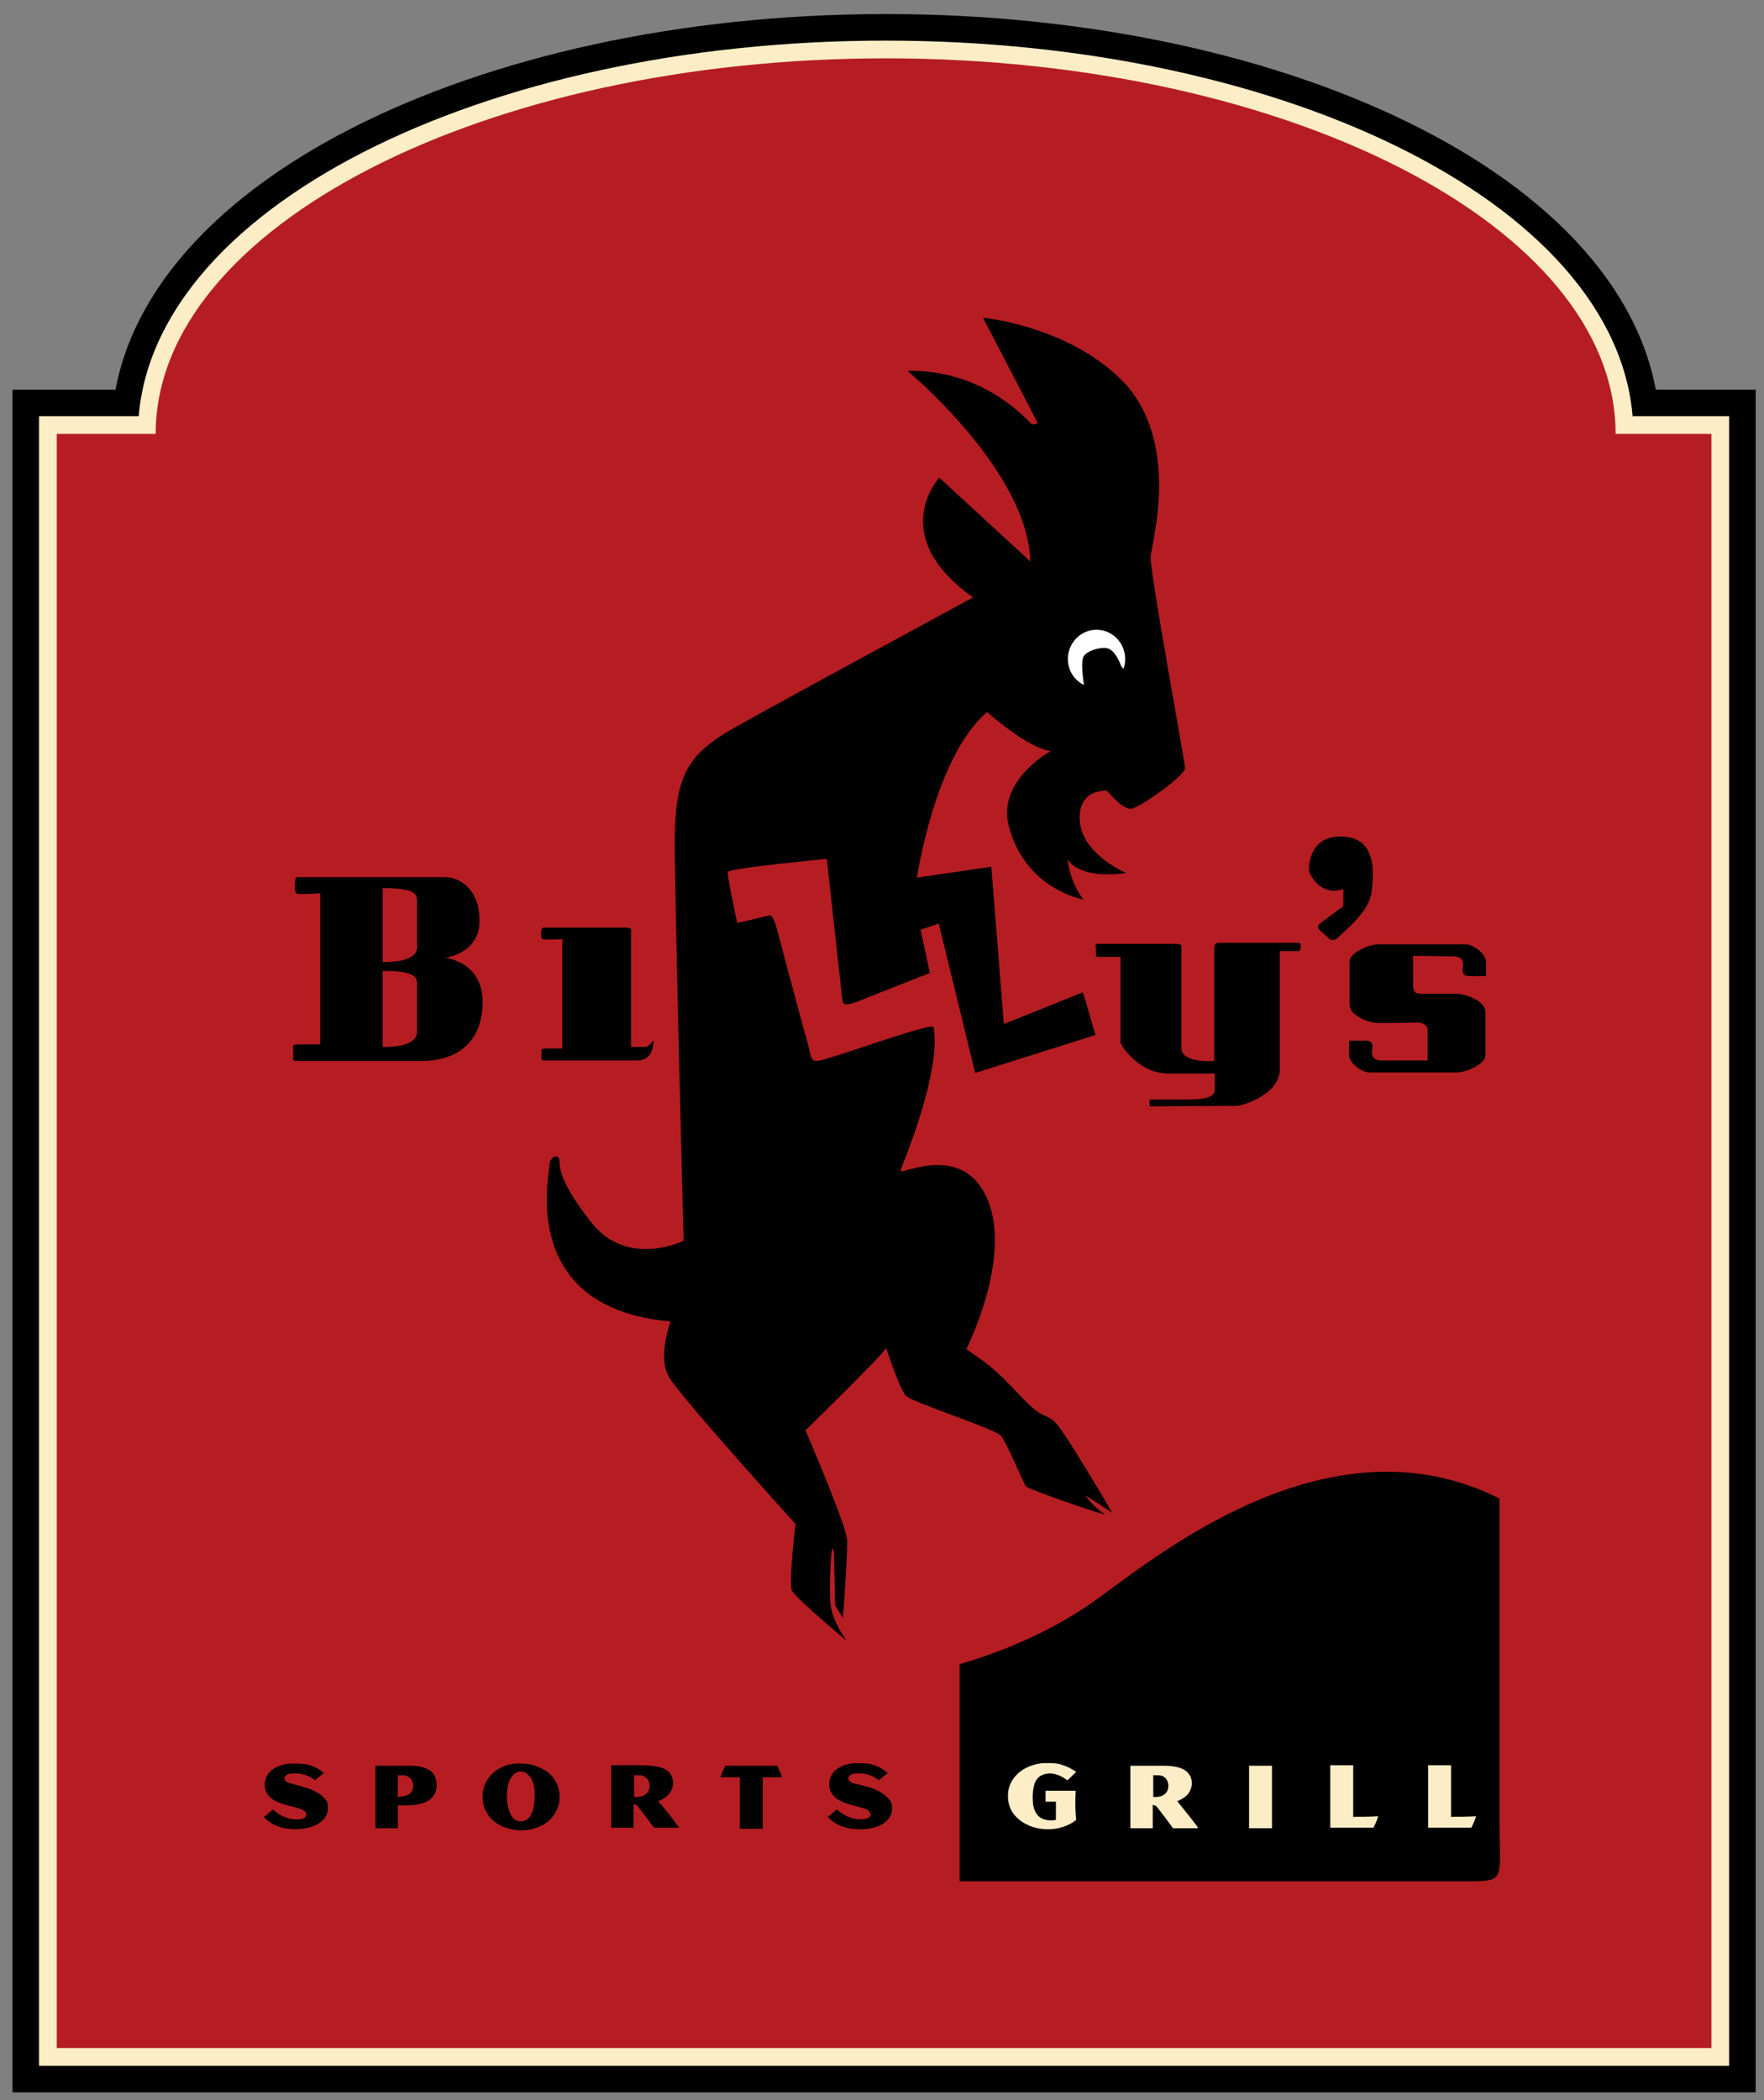 <?xml version="1.0" encoding="utf-8"?>
<!-- Generator: Adobe Illustrator 22.1.0, SVG Export Plug-In . SVG Version: 6.00 Build 0)  -->
<svg version="1.1" xmlns="http://www.w3.org/2000/svg" xmlns:xlink="http://www.w3.org/1999/xlink" x="0px" y="0px"
	 viewBox="0 0 338.8 403.2" style="enable-background:new 0 0 338.8 403.2;" xml:space="preserve">
<rect x="0" y="0" width="338.8" height="403.2" fill="#808080" stroke="none"/>
<style type="text/css">
	.st0{fill:none;stroke:#000000;stroke-width:17.009;}
	.st1{fill:#FCEDC6;}
	.st2{fill:#FCEDC6;stroke:#FCEDC6;stroke-width:6.804;}
	.st3{fill:#B61D22;}
	.st4{fill:#FFFFFF;}
</style>
<g id="Layer_3">
	<g>
		<g>
			<path d="M170.1,11.2c-76.9,0-140.2,32.3-140.2,72.1h280.4C310.3,43.4,247,11.2,170.1,11.2z M10.9,83.3v309.9h317.8V83.3H10.9z"/>
		</g>
		<g>
			<path class="st0" d="M170.1,11.2c-76.9,0-140.2,32.3-140.2,72.1h280.4C310.3,43.4,247,11.2,170.1,11.2z M10.9,83.3v309.9h317.8
				V83.3H10.9z"/>
		</g>
	</g>
	<g>
		<g>
			<path class="st1" d="M170.1,11.2c-76.9,0-140.2,32.3-140.2,72.1h280.4C310.3,43.4,247,11.2,170.1,11.2z M10.9,83.3v309.9h317.8
				V83.3H10.9z"/>
		</g>
		<g>
			<path class="st2" d="M170.1,11.2c-76.9,0-140.2,32.3-140.2,72.1h280.4C310.3,43.4,247,11.2,170.1,11.2z M10.9,83.3v309.9h317.8
				V83.3H10.9z"/>
		</g>
	</g>
	<g>
		<path class="st3" d="M170.1,11.2c-76.9,0-140.2,32.3-140.2,72.1h280.4C310.3,43.4,247,11.2,170.1,11.2z M10.9,83.3v309.9h317.8
			V83.3H10.9z"/>
	</g>
</g>
<g id="Layer_2">
	<path d="M188.8,61l10.5,20.2c0,0-0.7,0.5-1.2,0.2c-0.5-0.4-8.9-10.5-23.8-10.2c0,0,23.1,19.1,23.6,36.6l-17.5-16.1
		c0,0-10.3,11.1,6.5,23c0,0-45.5,24.6-47.7,26.1c-7.2,4.5-9.6,8.6-9.6,20.7c0,12.3,1.7,76.7,1.7,76.7s-10.8,5.4-17.8-3.6
		c-7-8.9-5.8-11.1-6.1-12.1s-1.9-0.4-1.9,1.4c0,1.8-5.9,27.3,23.3,29.8c0,0-2.6,6.8-0.3,10.7c2.3,3.9,24.3,28.2,24.3,28.2
		s-1.4,11.4-0.7,12.8c0.7,1.4,10.5,9.6,10.5,9.6s-2.4-3.2-3-6.4c-0.5-3.2,0-10.5,0.2-11.1c0.2-0.5,0.4,0.4,0.4,1.1
		c0,0.7,0.2,9.6,0.2,9.6s1.3,2.1,1.5,2.5c0,0,0.9-12.2,0.8-15c-0.1-2.8-8-21.1-8-21.1s14.2-13.8,15.5-15.8c0,0,2.6,8,3.8,9.2
		c1.2,1.2,17,6.3,18.2,7.6c1.2,1.3,4.3,9.2,4.9,9.8c0.5,0.5,12.1,4.6,15.2,5.4c0,0-2.6-1.7-3.8-3.7l5.1,3.3c0,0-8.9-15.3-10.9-17.3
		c-2-2-2.1-0.1-7.1-5.5c-5-5.4-6.8-6.3-10-8.6c0,0,9.6-18.9,3.4-30.1c-4.7-8.6-14.7-4-15.9-4l-0.1-0.4c0,0,7.9-18.6,6.3-27.3
		c-0.2-1-16.5,5-21.4,6.3c-2.5,0.7-2-0.7-2.8-3.3c-0.8-2.7-5.4-20-5.9-21.9c-0.8-2.8-1.1-2.7-2.1-2.4c-1.6,0.4-5.5,1.3-5.5,1.3
		s-2-9.1-1.8-9.8c0.1-0.7,19-2.5,19-2.5s2.9,26.2,3,27.2c0.1,0.9,0.9,0.9,2.6,0.3c1.7-0.7,14.2-5.6,14.2-5.6l-1.8-8.3l3.5-1.2
		l7,28.7l23.1-7.3l-2.4-8.2l-15.2,6.1l-2.4-30.2l-14.3,2.1c0,0,3.5-23.4,13.5-31.8c0,0,7.5,6.8,12.2,7.5c0,0-10.5,5.7-8,14.6
		c2.4,8.9,9.3,12.8,14.3,13.9c0,0-2.4-2.7-3.1-7.8c0,0,1.8,4,11.3,2.7c0,0-8.4-3.5-8.9-9.9c-0.5-6.4,5.2-5.9,5.2-5.9
		s2.9,3.5,4.5,3.5c1.6,0,10.5-6.4,10.5-7.8c0-1.3-6.8-37.7-6.6-40.7c0.3-2.9,5.5-20.9-4.5-32.7C206.1,62.6,188.8,61,188.8,61z"/>
	<path class="st4" d="M215.8,128.4c0.2-0.6,0.3-1.2,0.3-1.9c0-3.1-2.5-5.6-5.5-5.6c-3,0-5.5,2.5-5.5,5.6c0,2.2,1.2,4.1,3.1,5
		c0,0-0.8-4.6,0-5.6c0.7-1,3.3-1.8,4.6-1.4c1.3,0.4,2.2,2.5,2.4,3C215.2,127.9,215.8,128.4,215.8,128.4z"/>
	<path d="M120.4,178.1c-2.6,0-16.1,0-16.1,0c-0.5,0-0.5,2-0.1,2.2c0.3,0.2,3.8,0,3.8,0v21c0,0-1.7,0-2.6,0c-0.9,0-1.4,0-1.4,0.3
		c0,0.3,0,1.5,0,1.5c0,0.6,0.3,0.5,0.7,0.5c0.4,0,10.5,0,17.4,0c0.9,0,3.4,0,3.4-3.9c0,0-0.7,1.3-1.7,1.3c-1,0-2.6,0-2.6,0
		s0-22.2,0-22.6C121,178.1,120.4,178.1,120.4,178.1z"/>
	<path d="M85.5,183.9c0,0,6.6-0.8,6.6-7.1c0-6.3-4-8.4-6.6-8.4c-2.6,0-28.5,0-28.5,0c-0.5,0-0.5,2.7-0.1,3.1c0.3,0.3,4.6,0,4.6,0v29
		c0,0-2.9,0-3.8,0c-0.9,0-1.4,0-1.4,0.4c0,0.4,0,2.1,0,2.1c0,0.8,0.3,0.7,0.7,0.7c0.4,0,16.9,0,23.9,0c6.9,0,11.8-3.6,11.8-11.4
		C92.6,184.5,85.5,183.9,85.5,183.9z M80.1,198.1c0,3.2-6.6,2.9-6.6,2.9v-14.6c6.2,0,6.6,1.2,6.6,2.5
		C80.1,190.1,80.1,195,80.1,198.1z M80.1,181.9c0,3.1-6.6,2.8-6.6,2.8v-14.2c6.2,0,6.6,1.2,6.6,2.4
		C80.1,174.1,80.1,178.8,80.1,181.9z"/>
	<path class="st3" d="M107.4,172.2c0,1.9,3,3.5,6.8,3.5c3.7,0,6.8-1.6,6.8-3.5c0-1.9-3-3.5-6.8-3.5
		C110.4,168.8,107.4,170.3,107.4,172.2z"/>
	<path d="M258,170.7v3.3c0,0-4.3,3.1-4.7,3.5c-0.4,0.4-0.1,0.8,0.3,1.2c0.3,0.4,1.6,1.3,1.8,1.6c0.3,0.3,1.1,0.3,1.8-0.5
		c0.7-0.8,5.7-4.6,6.2-8.4c0.7-5,0.5-10.9-6.1-10.8c-5.9,0.1-5.9,5.7-5.9,6.4C251.4,167.6,253.4,172.2,258,170.7z"/>
	<path d="M210.5,183.3c0,0.3,0,0.4,0.4,0.4c0.4,0,4.3,0,4.3,0s0,15.8,0,16.4c0,0.6,3.6,6,9.1,6c5.5,0,9,0,9,0s0,2.3,0,3.1
		c0,0.8-0.4,1.9-5,1.9s-6.6,0-7.2,0c-0.5,0-0.3,0.2-0.3,0.4c0,0.3,0,0.4,0,0.7c0,0.3,0.5,0.2,1.1,0.2c0.6,0,14.8-0.1,15.7-0.1
		s8.2-2.1,8.2-7c0-4.9,0-22.7,0-22.7s3.2,0,3.6,0c0.3,0,0.4-0.4,0.4-0.4s0-0.4,0-0.8c0-0.4-0.1-0.4-1-0.4c-0.9,0-13.8,0-14.5,0
		c-0.7,0-1.1,0.1-1.1,1.2c0,1.1,0,21.5,0,21.5s-6.3,0.5-6.3-2.5c0-3,0-18.6,0-19.1c0-0.4,0.2-0.9-0.9-0.9c-1.1,0-14.5,0-15,0
		s-0.6,0-0.6,0.4C210.5,181.9,210.5,183.3,210.5,183.3z"/>
	<path d="M264.5,196.4c-0.8,0-5.3-1-5.3-3.6c0-2.6,0-6.7,0-8.2c0-1.6,3.5-3.3,5.6-3.3s15.7,0,16.8,0s3.8,1.6,3.8,3.4
		c0,1.9,0,2.7,0,2.7s-2,0-3.2,0c-1.2,0-1.3-0.7-1.3-1.2c0-0.6,0.8-2.6-1.9-2.6l-7.6-0.1c0,0,0,4,0,5.1c0,1.1-0.1,2.2,1.5,2.2
		c1.6,0,6.3,0,7.1,0c0.8,0,5.3,1,5.3,3.6c0,2.6,0,6.7,0,8.2c0,1.6-3.5,3.3-5.6,3.3c-2.1,0-15.7,0-16.8,0s-3.8-1.6-3.8-3.4
		c0-1.9,0-2.7,0-2.7s2,0,3.2,0c1.2,0,1.3,0.7,1.3,1.2c0,0.6-0.8,2.6,1.9,2.6c2.6,0,8.7,0,8.7,0s0-5.2,0-6c0-0.7-0.9-1.3-2-1.3
		C271.2,196.4,264.5,196.4,264.5,196.4z"/>
</g>
<g id="Layer_4">
	<path d="M288,348.9c0-20.7,0-61.2,0-61.2c-31.8-16-64,9.6-76.6,18.8c-8.7,6.4-18.2,10.4-27.1,13v41.7c39.6,0,94,0,98.3,0
		C289.3,361.1,288,360.7,288,348.9z"/>
	<g>
		<path d="M60.7,344c-1.5-0.8-3.2-1.1-4.8-1.6c-0.4-0.1-0.7-0.2-1-0.4c-0.3-0.2-0.4-0.8,0-1.1c0.3-0.3,0.7-0.4,1.1-0.4
			c1.6-0.2,3.3,0.3,4.5,1.3c0.5-0.5,1.1-0.9,1.7-1.4c-0.7-0.6-1.5-1.1-2.4-1.4c-1.3-0.5-2.7-0.4-4.1-0.4c-1.3,0.1-2.7,0.5-3.7,1.4
			c-1,0.9-1.4,2.4-1,3.7c0.3,0.9,1,1.6,1.8,2c1.4,0.8,3.1,1,4.6,1.5c0.4,0.1,0.9,0.3,1.2,0.6c0.3,0.3,0.3,0.8,0,1.1
			c-0.5,0.4-1.1,0.4-1.7,0.4c-1.7,0-3.3-0.8-4.5-1.9c-0.6,0.5-1.1,1-1.7,1.4c0.4,0.6,1.1,1,1.7,1.4c2.1,1.1,4.5,1.2,6.8,0.7
			c1.2-0.3,2.3-0.8,3.1-1.8c0.7-0.9,0.9-2.1,0.5-3.2C62.4,345.2,61.6,344.5,60.7,344z"/>
		<path d="M100.9,338.6c-0.9,0-1.8-0.1-2.7,0.1c-1.6,0.3-3.1,1.1-4.1,2.3c-1.9,2.2-1.9,5.7,0,7.9c1.5,1.7,3.8,2.5,6,2.5
			c1.7,0,3.5-0.5,4.9-1.5c1.2-0.9,2.1-2.3,2.4-3.8c0.3-1.7-0.1-3.5-1.2-4.9C104.8,339.6,102.8,338.8,100.9,338.6z M102.6,346.2
			c-0.1,1-0.4,2.1-1.1,2.9c-0.7,0.7-2,0.8-2.8,0.1c-0.6-0.6-0.9-1.4-1.1-2.2c-0.3-1.3-0.3-2.6-0.1-3.9c0.2-1.1,0.7-2.4,1.9-2.9
			c0.6-0.2,1.4-0.1,1.9,0.4c0.7,0.6,1.1,1.5,1.3,2.4C102.7,344,102.7,345.1,102.6,346.2z"/>
		<path d="M169,344c-1.4-0.8-3-1.1-4.5-1.5c-0.5-0.1-0.9-0.2-1.3-0.5c-0.3-0.2-0.4-0.8,0-1.1c0.3-0.3,0.7-0.4,1.1-0.4
			c1.6-0.2,3.3,0.3,4.5,1.3c0.5-0.5,1.1-0.9,1.7-1.4c-0.7-0.6-1.6-1.2-2.5-1.5c-1.2-0.4-2.6-0.4-3.8-0.4c-1.4,0.1-2.8,0.5-3.8,1.4
			c-1,0.9-1.4,2.4-1,3.7c0.3,0.9,1,1.6,1.9,2.1c1.5,0.8,3.3,1,4.9,1.6c0.5,0.2,1,0.5,1,1.1c0,0.5-0.6,0.7-1,0.8
			c-2,0.4-4-0.5-5.5-1.8c-0.6,0.5-1.1,1-1.7,1.4c0.3,0.4,0.7,0.7,1.1,1c1.9,1.3,4.3,1.6,6.6,1.3c1.3-0.2,2.7-0.6,3.7-1.6
			c0.9-0.9,1.2-2.4,0.7-3.6C170.6,345.1,169.8,344.5,169,344z"/>
		<path d="M82.7,340c-1.1-0.8-2.6-1-3.9-1c-2.2,0-4.5,0-6.7,0c0,4,0,8,0,12c1.4,0,2.9,0,4.3,0c0-1.5,0-2.9,0-4.4
			c1.8,0,3.8,0.1,5.5-0.7c1-0.5,1.8-1.4,1.9-2.5C84,342.1,83.7,340.8,82.7,340z M78.3,344.6c-0.6,0.3-1.3,0.3-1.9,0.4
			c0-1.4,0-2.8,0-4.2c0.7,0.1,1.4-0.1,2,0.3C79.7,341.8,79.7,344,78.3,344.6z"/>
		<path d="M126.4,345.8c0.8-0.3,1.5-0.7,2.1-1.4c0.8-0.9,1-2.3,0.5-3.4c-0.3-0.8-1.1-1.3-1.9-1.6c-1.2-0.4-2.6-0.5-3.9-0.5
			c-1.9,0-3.9,0-5.8,0c0,4,0,8,0,12c1.4,0,2.9,0,4.3,0c0-1.5,0-3,0-4.5c0.3,0,0.6,0.1,0.8,0.4c1.1,1.4,2.1,2.7,3.1,4.1
			c1.6,0,3.2,0,4.8,0c0-0.1-0.1-0.2-0.2-0.3C129.1,349,127.8,347.4,126.4,345.8z M123.8,344.6c-0.6,0.4-1.3,0.4-2,0.4
			c0-1.4,0-2.8,0-4.2c0.7,0.1,1.4-0.1,2,0.3C125.1,341.8,125.1,343.9,123.8,344.6z"/>
		<path d="M139.3,339c-0.3,0.7-0.7,1.4-0.9,2.2c1.2,0,2.4,0,3.7,0c0,3.3,0,6.6,0,9.9c1.5,0,2.9,0,4.4,0c0-3.3,0-6.6,0-9.9
			c1.2,0,2.5,0,3.7,0c-0.2-0.8-0.6-1.4-0.9-2.2C146,339,142.6,339,139.3,339z"/>
	</g>
	<g>
		<path class="st1" d="M206.6,343.8c-1.9,0-3.9,0-5.8,0c0,0.7,0,1.4,0,2.1c0.7,0,1.3,0,2,0c0,1.2,0,2.3,0,3.5
			c-1.1,0.2-2.3,0.1-3.2-0.6c-0.7-0.6-1.1-1.6-1.2-2.5c-0.1-1.1-0.1-2.3,0.2-3.5c0.2-0.9,0.8-1.8,1.8-2.1c1.6-0.6,3.3,0.1,4.6,1.1
			c0.6-0.5,1.1-1.1,1.7-1.6c-0.8-0.6-1.8-1.1-2.8-1.4c-1.2-0.4-2.5-0.3-3.7-0.3c-1.8,0.2-3.7,0.9-5,2.3c-1.1,1.1-1.7,2.7-1.6,4.2
			c0,1.7,0.8,3.3,2.1,4.3c1.5,1.3,3.6,1.9,5.6,1.9c1.9,0,3.9-0.6,5.4-1.8C206.5,347.7,206.5,345.8,206.6,343.8z"/>
		<path class="st1" d="M226.1,345.8c0.8-0.3,1.6-0.8,2.1-1.4c0.7-0.9,0.9-2.1,0.5-3.2c-0.3-0.7-0.9-1.3-1.6-1.6
			c-1.1-0.5-2.4-0.6-3.6-0.6c-2.1,0-4.3,0-6.4,0c0,4,0,8,0,12c1.5,0,2.9,0,4.3,0c0-1.5,0-3,0-4.5c0.3,0.1,0.6,0.1,0.8,0.4
			c1.1,1.4,2.1,2.7,3.1,4.1c1.6,0,3.2,0,4.8,0c-0.1-0.1-0.1-0.3-0.2-0.4C228.7,349,227.4,347.4,226.1,345.8z M223.5,344.6
			c-0.6,0.4-1.3,0.4-2,0.4c0-1.4,0-2.8,0-4.2c0.7,0.1,1.4-0.1,2,0.3C224.7,341.8,224.7,343.9,223.5,344.6z"/>
		<path class="st1" d="M239.9,339c0,4,0,8,0,12c1.5,0,2.9,0,4.4,0c0-4,0-8,0-12C242.8,339,241.3,339,239.9,339z"/>
		<path class="st1" d="M259.9,348.8c0-3.3,0-6.6,0-9.9c-1.5,0-2.9,0-4.4,0c0,4,0,8,0,12c2.8,0,5.5,0,8.3,0c0.3-0.7,0.7-1.4,0.9-2.2
			C263.2,348.8,261.6,348.8,259.9,348.8z"/>
		<path class="st1" d="M278.7,348.8c0-3.3,0-6.6,0-9.9c-1.5,0-2.9,0-4.4,0c0,4,0,8,0,12c2.8,0,5.6,0,8.3,0c0.3-0.7,0.7-1.4,0.9-2.2
			C281.9,348.8,280.3,348.8,278.7,348.8z"/>
	</g>
</g>
</svg>
